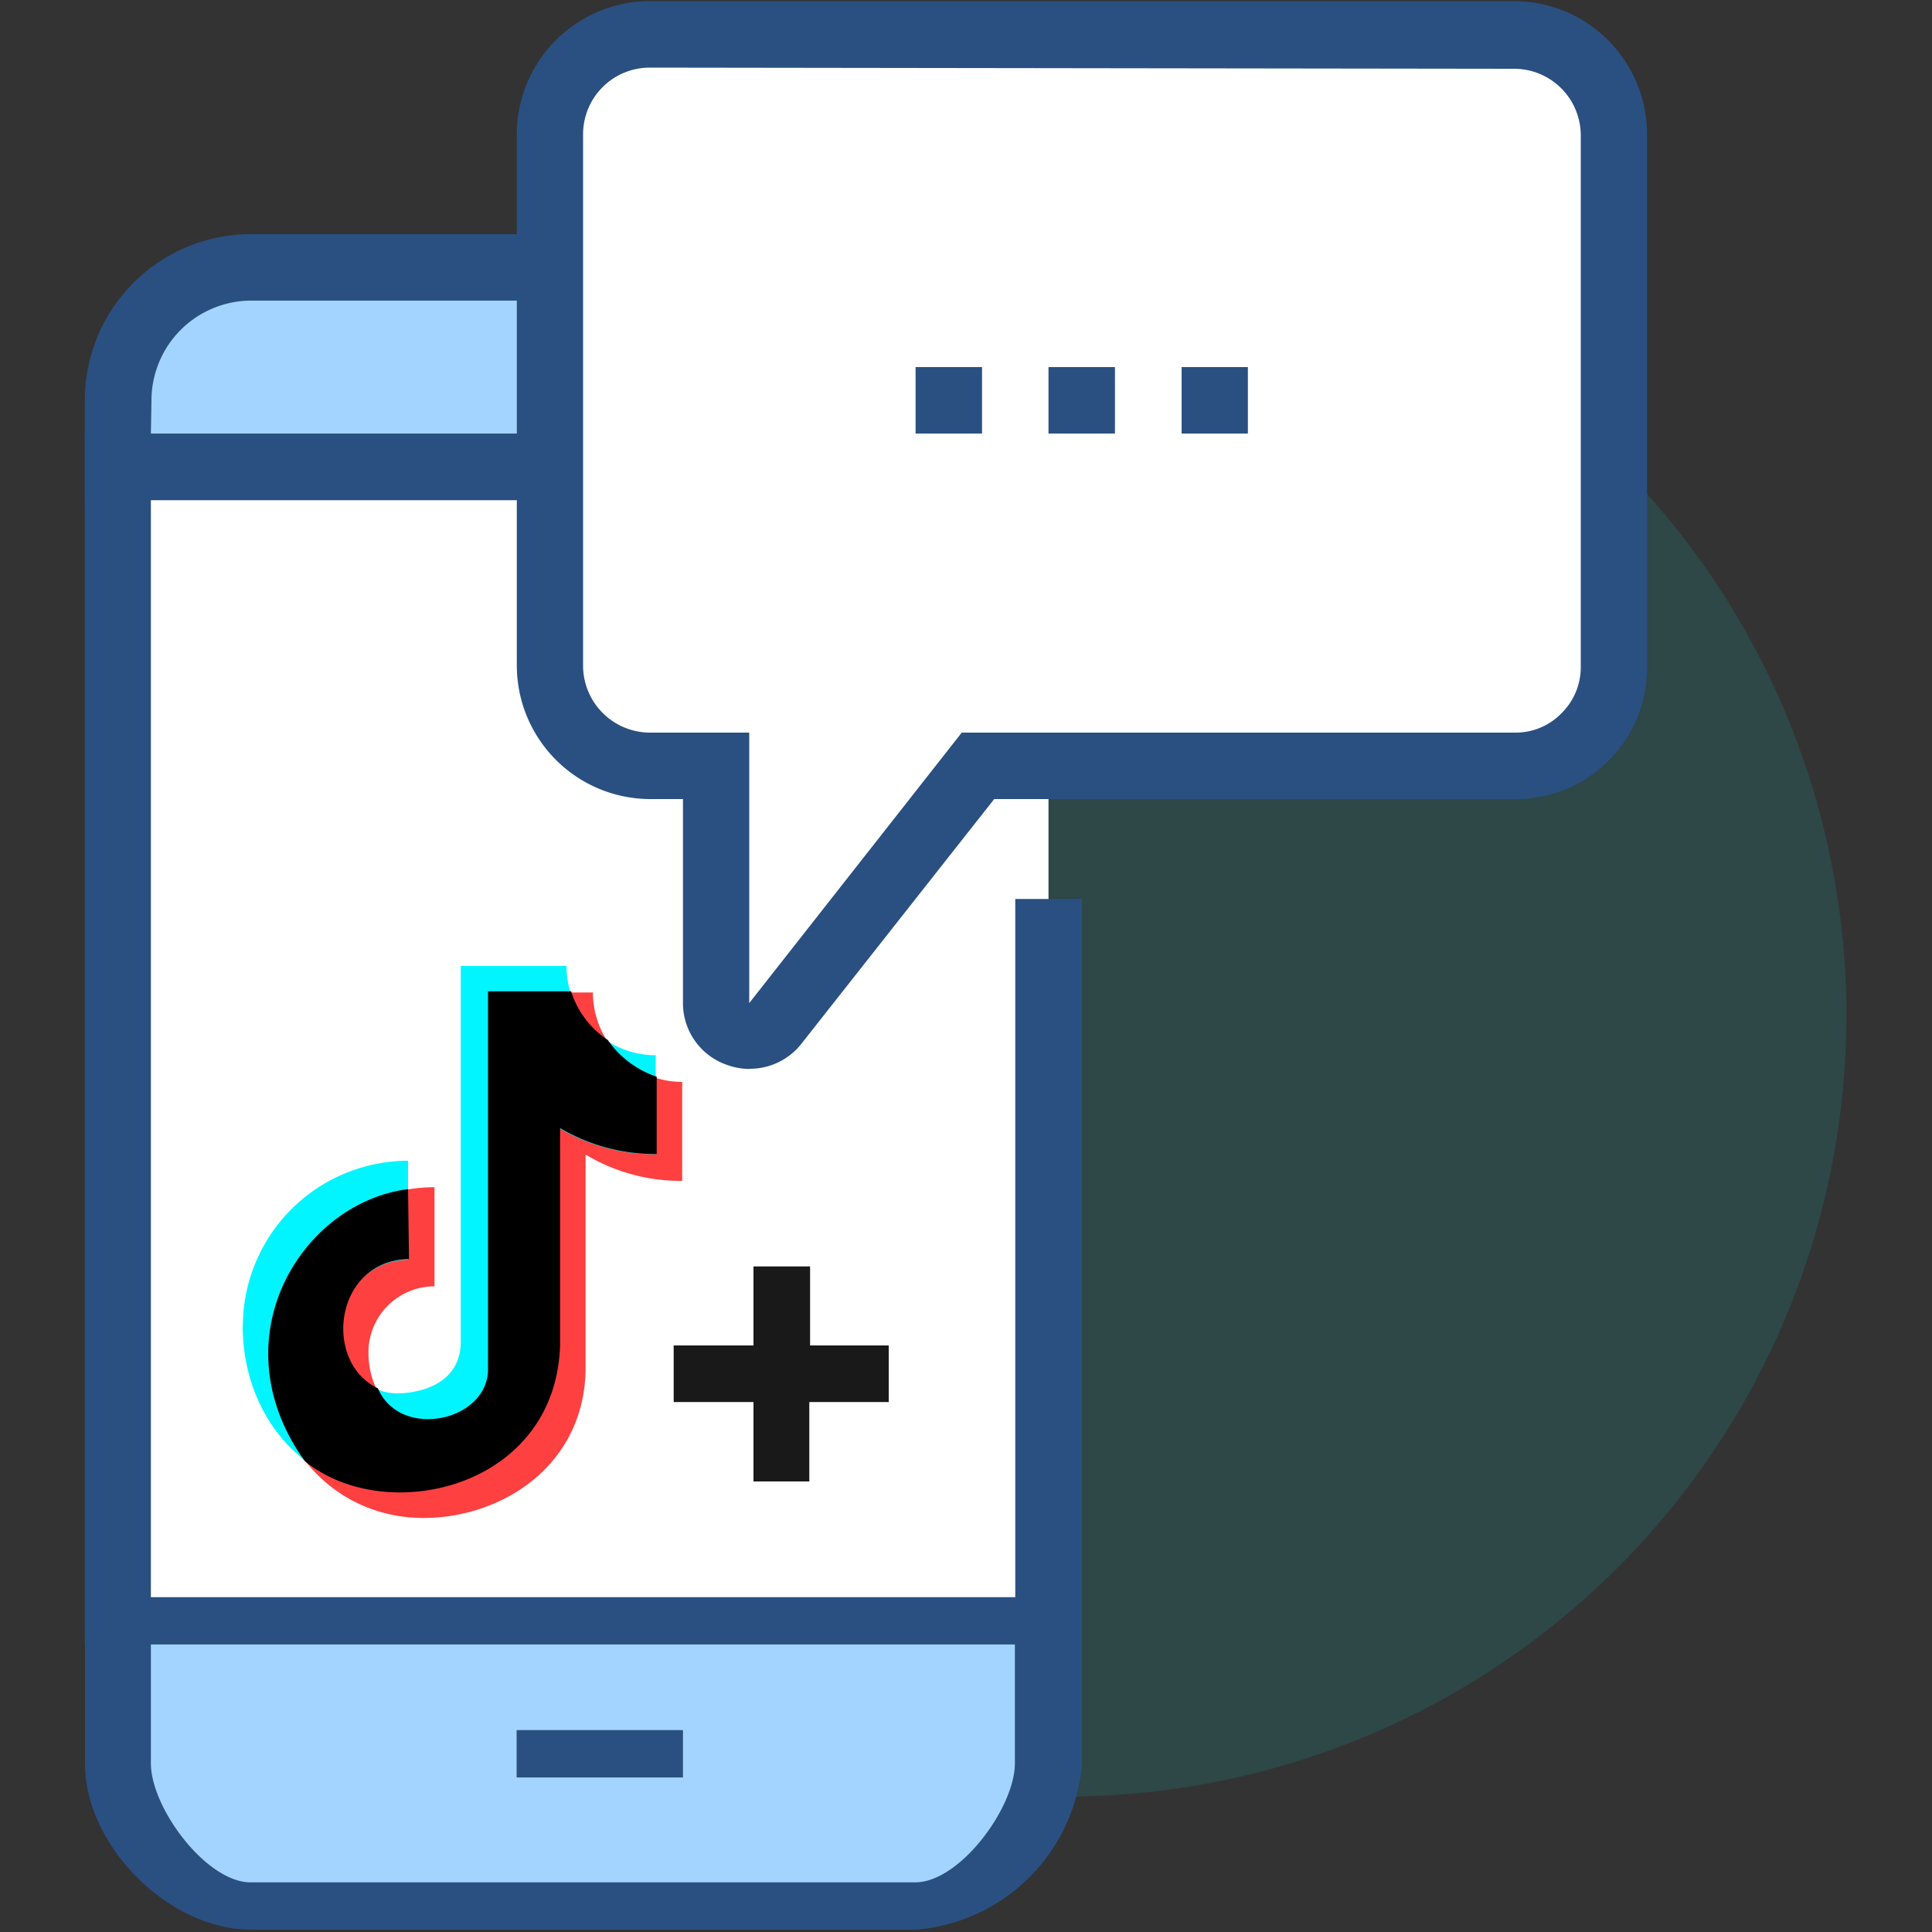 <svg id="图层_1" data-name="图层 1" xmlns="http://www.w3.org/2000/svg" xmlns:xlink="http://www.w3.org/1999/xlink" viewBox="0 0 100 100"><rect x="0" y="0" width="100" height="100" fill="#333333" stroke="none"/><defs><style>.cls-1{fill:none;}.cls-2{fill:aqua;opacity:0.1;}.cls-3{fill:#a3d4ff;}.cls-4{fill:#2a5082;}.cls-5{clip-path:url(#clip-path);}.cls-6{fill:#fff;}.cls-7{fill:#ff4040;}.cls-8{fill:#00f5ff;}.cls-9{opacity:0.9;}</style><clipPath id="clip-path"><rect class="cls-1" x="4.39" width="91.23" height="100"/></clipPath></defs><path class="cls-2" d="M14.69,52.55A40.44,40.44,0,1,0,55.13,12.11,40.43,40.43,0,0,0,14.69,52.55Zm0,0"/><path class="cls-3" d="M54.27,24.16V20.71a6.88,6.88,0,0,0-6.88-6.89H13a6.88,6.88,0,0,0-6.88,6.89v3.45Zm0,0"/><path class="cls-4" d="M56,25.88H4.39V20.71A8.6,8.6,0,0,1,13,12.12h34.4A8.6,8.6,0,0,1,56,20.71v5.17ZM7.81,22.44H52.55V20.72a5.17,5.17,0,0,0-5.16-5.16H13a5.17,5.17,0,0,0-5.16,5.16Zm0,0"/><path class="cls-3" d="M6.09,84.39v6.88c0,3.29,3.58,6.88,6.88,6.88h34.4c3.29,0,6.89-3.58,6.88-6.88V84.39Zm0,0"/><path class="cls-4" d="M47.39,99.88H13c-4.27,0-8.6-4.34-8.6-8.6v-8.6H56v8.6a9.37,9.37,0,0,1-8.61,8.6ZM7.81,85.11v6.16c0,2.31,2.87,6.16,5.16,6.16h34.4c2.31,0,5.16-3.87,5.16-6.16V85.11Zm0,1"/><g class="cls-5"><rect class="cls-6" x="6.09" y="24.16" width="48.18" height="60.23"/><path class="cls-4" d="M56,85.11H4.37V22.44H56v12H52.56V25.89H7.81V82.67H52.55V46.53H56V85.11ZM26.74,89.55h8.61V92H26.74Zm0,1"/></g><path class="cls-6" d="M83.53,7V34.57A5.08,5.08,0,0,1,82,38.16a5,5,0,0,1-3.59,1.49H50.63L40.14,53a1.73,1.73,0,0,1-3.08-1.07V39.65H33.65a5.22,5.22,0,0,1-5.19-5.2V7A5.13,5.13,0,0,1,30,3.3a5.2,5.2,0,0,1,3.65-1.51H78.36A5.18,5.18,0,0,1,82,3.3,5.1,5.1,0,0,1,83.53,7Zm0,0"/><path class="cls-4" d="M38.81,55.33a3.48,3.48,0,0,1-1.15-.2,3.38,3.38,0,0,1-2.31-3.25V41.36H33.66a6.92,6.92,0,0,1-6.91-6.92V7A6.9,6.9,0,0,1,33.63.06H78.37A6.89,6.89,0,0,1,85.25,7V34.57a6.79,6.79,0,0,1-6.79,6.79h-27L41.5,54a3.39,3.39,0,0,1-2.69,1.32ZM33.63,3.5a3.45,3.45,0,0,0-3.45,3.44V34.45a3.47,3.47,0,0,0,3.47,3.47h5.13v14l11-14H78.45a3.3,3.3,0,0,0,2.37-1,3.34,3.34,0,0,0,1-2.37V7a3.45,3.45,0,0,0-3.45-3.44Zm0,0"/><path class="cls-4" d="M47.39,19h3.44v3.44H47.39Zm6.88,0h3.44v3.44H54.27Zm6.89,0h3.43v3.44H61.16Zm0,0"/><path class="cls-7" d="M13.94,70a8.57,8.57,0,0,1,8.55-8.55v5.13A3.42,3.42,0,0,0,19.07,70c0,1.68.91,3.48,2.9,3.48.13,0,3.25,0,3.25-2.68V51.37h5.47A4.63,4.63,0,0,0,35.31,56v5.12a9.52,9.52,0,0,1-5-1.36v11c0,5.07-4.32,7.81-8.38,7.81-4.58,0-8-3.7-8-8.61Zm0,0"/><path class="cls-8" d="M12.57,68.63a8.57,8.57,0,0,1,8.55-8.55v5.13a3.42,3.42,0,0,0-3.42,3.42c0,1.68.91,3.49,2.9,3.49.14,0,3.25,0,3.25-2.69V50h5.47a4.62,4.62,0,0,0,4.62,4.62v5.12a9.6,9.6,0,0,1-5-1.35v11c0,5.08-4.31,7.81-8.38,7.81-4.57,0-8-3.7-8-8.61Zm0,0"/><path d="M21.12,61.55c-5.52.7-9.88,7.74-5.35,14.07,4.18,3.43,13,1.44,13.22-6V58.39a9.62,9.62,0,0,0,5,1.34v-4a5,5,0,0,1-2.53-1.9,4.71,4.71,0,0,1-1.9-2.52h-4.3V70.86c0,2.72-4.55,3.69-5.7,1-2.89-1.38-2.24-6.63,1.61-6.69Zm0,0"/><g class="cls-9"><path d="M46,72.57H41.89v4.11H39V72.57H34.87V69.64H39V65.55h2.93v4.09H46Z"/></g></svg>